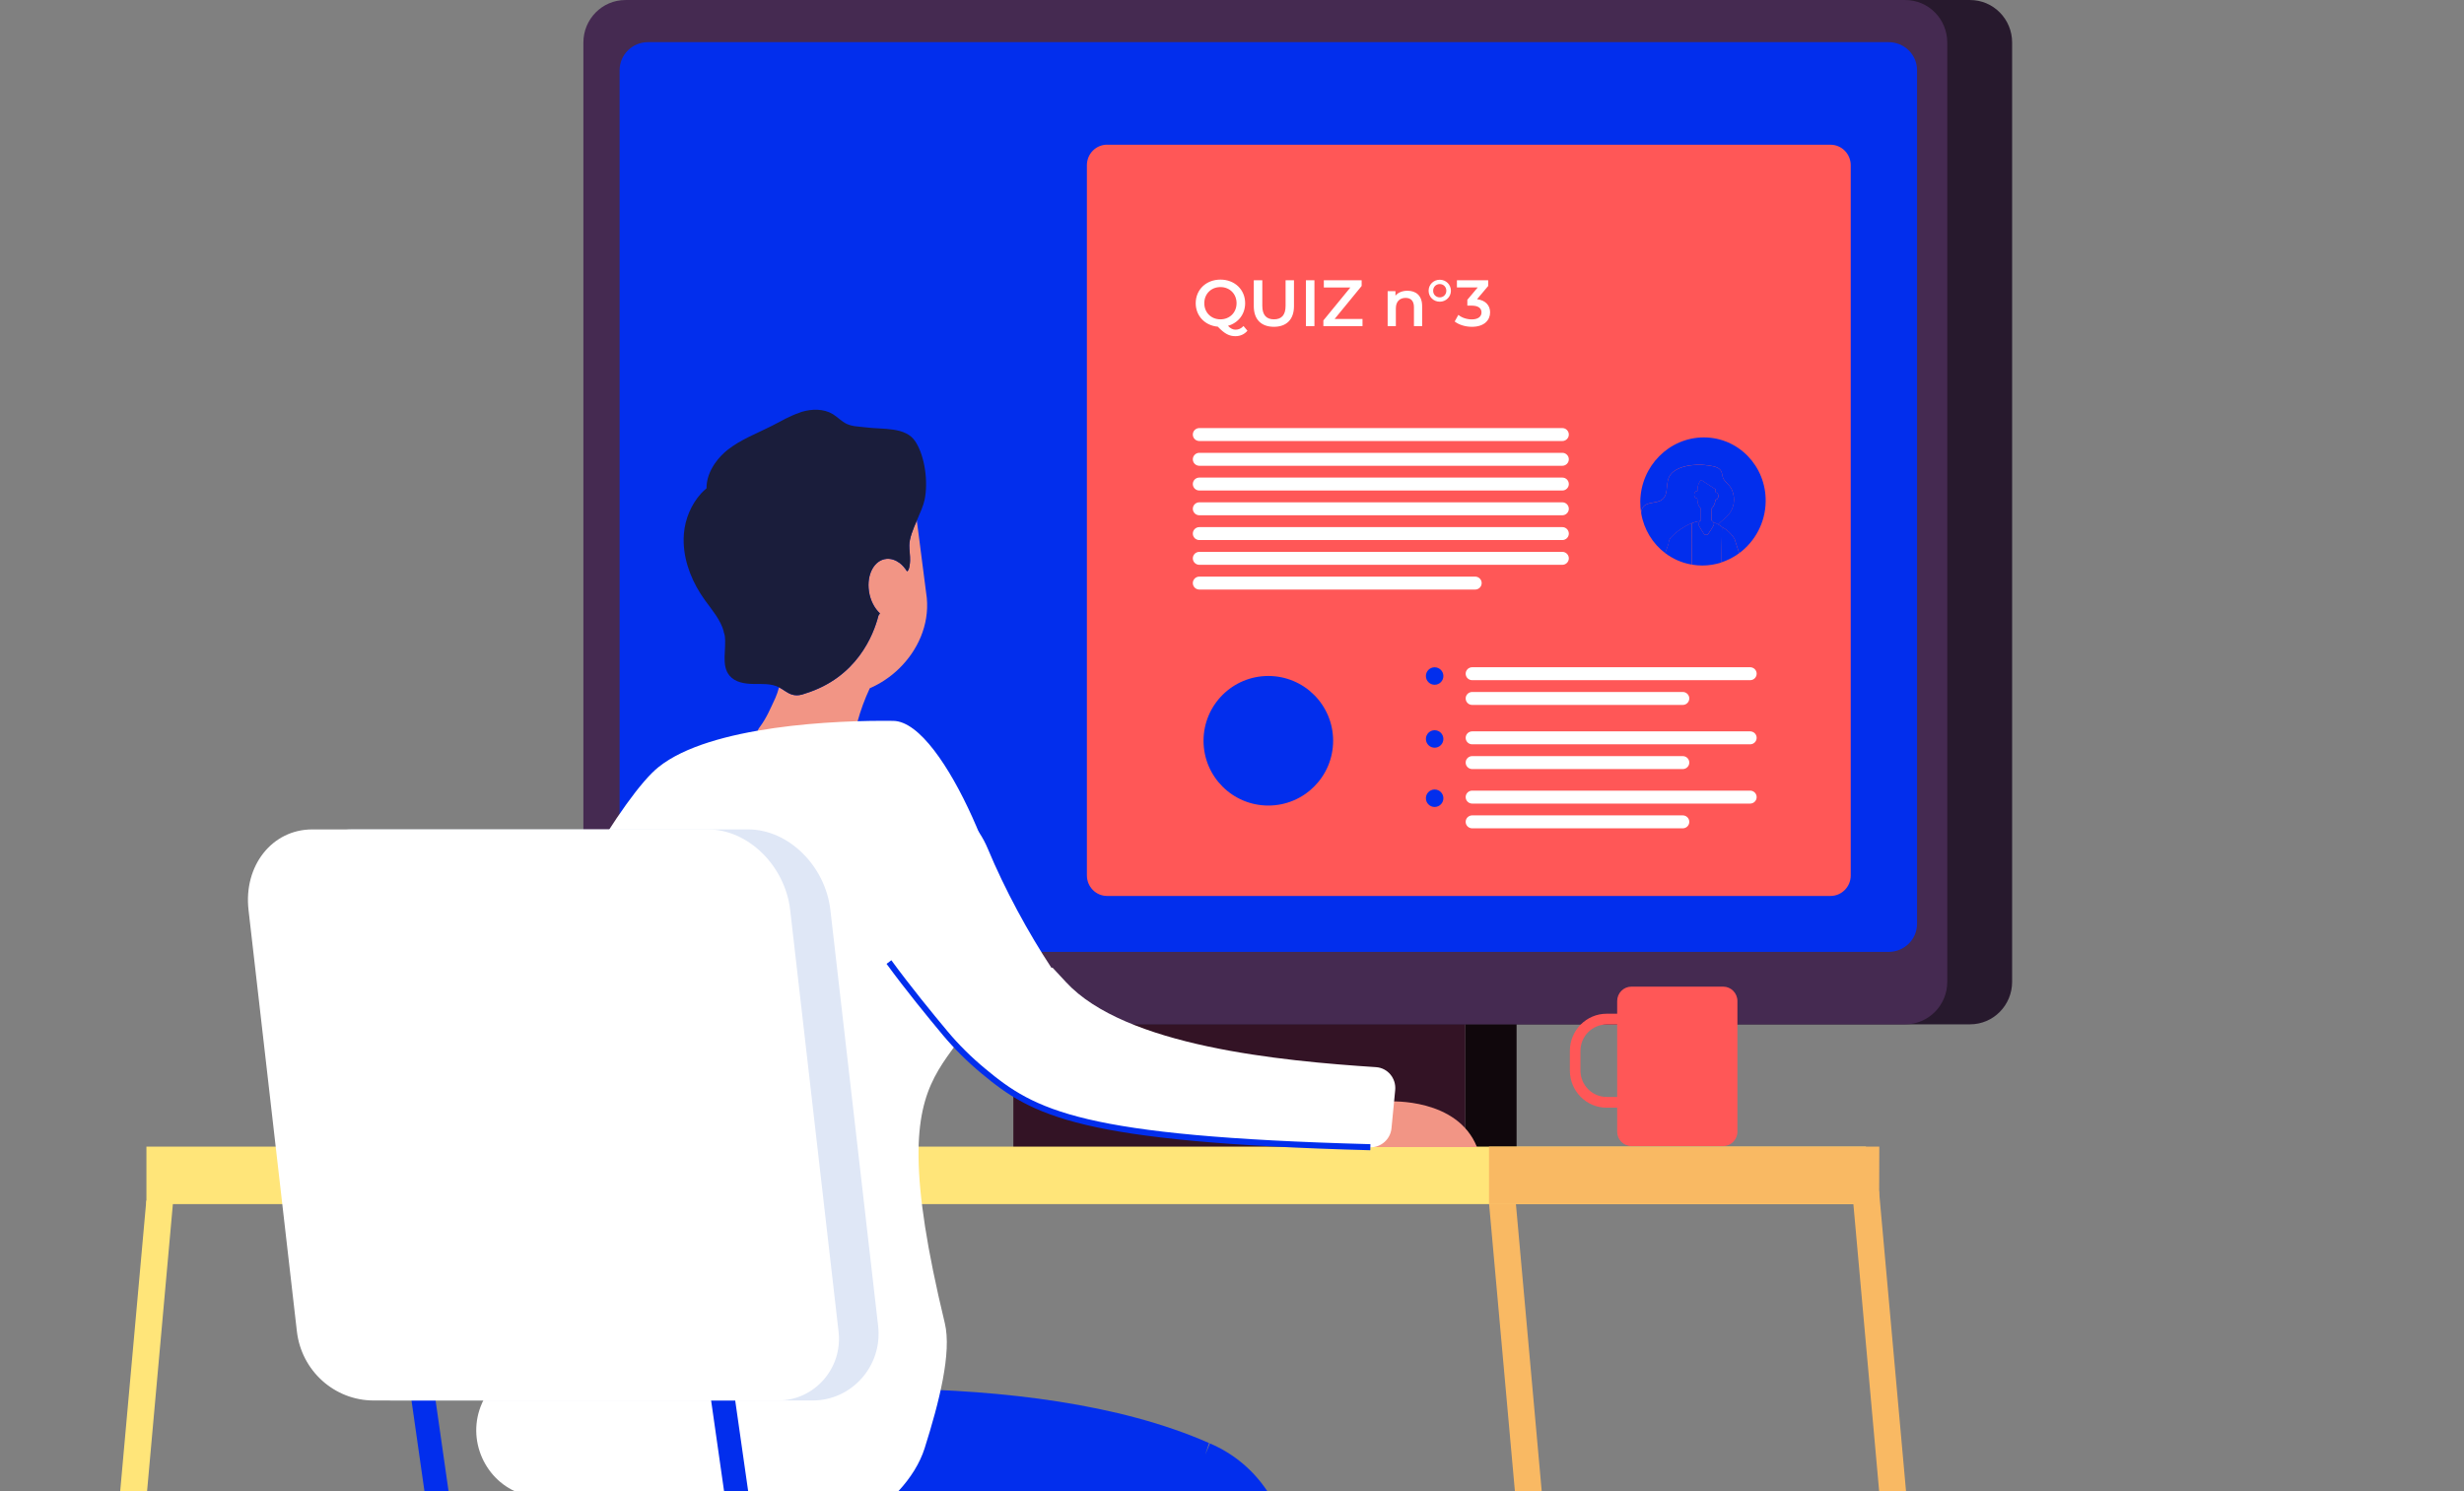 <svg width="451" height="273" viewBox="0 0 451 273" fill="none" xmlns="http://www.w3.org/2000/svg">
<rect x="0" y="0" width="451" height="273" fill="#808080" stroke="none"/>
<g clip-path="url(#clip0_351_1367)">
<path d="M277.59 128.315V210.535H268.19V137.825C268.19 132.575 272.4 128.315 277.59 128.315Z" fill="#10070C"/>
<path d="M268.19 126.535H185.48V210.515H268.19V126.535Z" fill="#331325"/>
<path d="M126.34 187.515H360.6C364.84 187.515 368.29 184.035 368.29 179.735V7.785C368.29 3.485 364.85 0.005 360.6 0.005H126.34C122.1 0.005 118.66 3.485 118.66 7.785V179.745C118.66 184.045 122.1 187.525 126.35 187.525L126.34 187.515Z" fill="#27192D"/>
<path d="M114.47 187.515H348.73C352.97 187.515 356.42 184.035 356.42 179.735V7.785C356.42 3.485 352.98 0.005 348.73 0.005H114.47C110.23 0.005 106.78 3.485 106.78 7.785V179.745C106.78 184.045 110.22 187.525 114.47 187.525V187.515Z" fill="#452A51"/>
<path d="M345.68 7.715H118.61C115.74 7.715 113.41 10.015 113.41 12.855V169.115C113.41 171.955 115.74 174.255 118.61 174.255H345.69C348.56 174.255 350.89 171.955 350.89 169.115V12.855C350.89 10.015 348.56 7.715 345.69 7.715H345.68Z" fill="#022EED"/>
<path d="M202.64 26.495H335.05C337.09 26.495 338.75 28.175 338.75 30.245V160.265C338.75 162.335 337.09 164.015 335.05 164.015H202.64C200.6 164.015 198.94 162.335 198.94 160.265V30.235C198.94 28.165 200.6 26.485 202.64 26.485V26.495Z" fill="#FF5757"/>
<path d="M282.19 272.975L277.22 217.665H272.31L277.28 272.975H282.19Z" fill="#F9B963"/>
<path d="M26.92 272.975L31.7 219.785H26.78L22 272.975H26.92Z" fill="#FFE579"/>
<path d="M341.53 209.905H26.8V220.425H341.53V209.905Z" fill="#FFE579"/>
<path d="M145.13 272.975H184.17L184.27 271.555L143.07 268.695L145.09 272.235C145.11 272.475 145.12 272.725 145.13 272.975Z" fill="#452A51"/>
<path d="M110.15 272.975H231.96C229.47 269.215 225.9 266.125 221.46 264.235L220.61 266.275L221.3 264.165C188.38 249.655 135.76 254.465 114.68 257.205L112.31 257.515L112.36 257.755C111.74 257.855 110.99 257.965 110.15 258.085V272.975Z" fill="#022EED"/>
<path d="M79.07 251.745H68.46C62.96 251.745 58.49 247.215 58.49 241.655V227.875C58.49 226.655 59.47 225.665 60.68 225.665C61.89 225.665 62.87 226.655 62.87 227.875V241.655C62.87 244.785 65.38 247.325 68.47 247.325H79.08C80.29 247.325 81.27 248.315 81.27 249.535C81.27 250.755 80.29 251.745 79.08 251.745H79.07Z" fill="#80B9E5"/>
<path d="M315.4 180.615H298.61C297.17 180.615 296 181.795 296 183.255V207.165C296 208.625 297.17 209.805 298.61 209.805H315.4C316.84 209.805 318.01 208.625 318.01 207.165V183.255C318.01 181.795 316.84 180.615 315.4 180.615Z" fill="#FF5757"/>
<path d="M297.86 200.805H294.06C291.43 200.805 289.28 198.635 289.28 195.975V192.375C289.28 189.715 291.42 187.545 294.06 187.545H297.86V185.575H294.06C290.36 185.575 287.34 188.625 287.34 192.375V195.975C287.34 199.725 290.35 202.775 294.06 202.775H297.86V200.805Z" fill="#FF5757"/>
<path d="M348.87 272.975L343.93 218.035H339.02L343.95 272.975H348.87Z" fill="#F9B963"/>
<path d="M133.47 272.975H137.88L134.9 250.835C134.74 249.625 133.63 248.785 132.44 248.945C131.24 249.115 130.41 250.225 130.57 251.435L133.47 272.975Z" fill="#1A1D3B"/>
<path d="M343.99 209.905H272.54V220.425H343.95L343.98 209.905H343.99Z" fill="#F9B963"/>
<path d="M250.8 209.985H270.34C266.74 200.955 254.41 201.635 254.41 201.635L250.8 209.985Z" fill="#F29585"/>
<path d="M146.71 127.165C146.71 127.165 146.75 127.165 146.77 127.155C146.95 127.105 147.13 127.045 147.31 126.975C156.86 124.045 159.89 116.195 160.78 112.695C160.87 112.555 160.95 112.425 161.05 112.285C160.05 111.345 159.28 109.905 159.04 108.225C158.59 105.145 160.03 102.495 162.27 102.305C163.1 102.235 163.93 102.525 164.66 103.065C165.17 103.445 165.62 103.975 166.01 104.585C166.47 104.445 166.56 102.995 166.57 102.625C166.6 101.705 166.43 100.785 166.43 99.865C166.43 98.545 167.11 96.895 167.81 95.275L169.64 109.475C170.1 114.435 167.96 119.065 164.6 122.355C163.02 123.905 161.17 125.135 159.2 125.995C158.27 127.985 157.51 130.055 156.93 132.185C156.36 134.255 155.27 137.185 153.35 139.675C152.67 140.555 152.11 138.735 151.02 138.855C146.76 139.355 142.31 137.855 139.19 134.865C138.95 134.635 138.7 134.355 138.67 134.015C138.65 133.685 138.85 133.385 139.05 133.115C140.34 131.385 141.01 129.705 141.93 127.745C142.17 127.225 142.39 126.545 142.59 125.825C143.37 126.225 144.05 126.845 144.88 127.125C145.49 127.335 146.11 127.315 146.71 127.165Z" fill="#F29585"/>
<path d="M132.43 115.585C132.5 115.835 132.61 116.065 132.65 116.325C133.02 118.835 131.92 121.775 133.55 123.705C134.57 124.915 136.31 125.185 137.89 125.205C139.47 125.225 141.12 125.095 142.54 125.795C142.56 125.795 142.58 125.815 142.6 125.825C143.38 126.225 144.06 126.845 144.89 127.125C145.5 127.335 146.12 127.315 146.72 127.165C146.74 127.165 146.76 127.165 146.78 127.155C146.96 127.105 147.14 127.045 147.32 126.975C156.87 124.045 159.9 116.195 160.79 112.695C160.88 112.555 160.96 112.425 161.06 112.285C160.06 111.345 159.29 109.905 159.05 108.225C158.6 105.145 160.04 102.495 162.28 102.305C163.11 102.235 163.94 102.525 164.67 103.065C165.18 103.445 165.63 103.975 166.02 104.585C166.48 104.445 166.57 102.995 166.58 102.625C166.61 101.705 166.44 100.785 166.44 99.865C166.44 98.545 167.12 96.895 167.82 95.275C168.41 93.905 169.02 92.565 169.24 91.475C169.9 88.265 169.33 83.555 167.54 80.815C165.75 78.075 161.61 78.655 158.39 78.225C157.24 78.075 156.03 78.095 154.97 77.595C154.04 77.155 153.33 76.365 152.46 75.825C150.75 74.785 148.58 74.835 146.67 75.415C146.58 75.445 146.49 75.495 146.4 75.525C144.6 76.125 142.95 77.095 141.26 77.965C138.55 79.345 135.65 80.425 133.25 82.295C132.34 83.005 131.51 83.875 130.85 84.835C129.91 86.205 129.3 87.765 129.32 89.395C128.97 89.685 128.63 89.985 128.34 90.315C126.52 92.325 125.4 94.985 125.18 97.695C125.13 98.255 125.12 98.825 125.14 99.385C125.27 103.145 126.82 106.815 129.03 109.875C130.34 111.685 131.89 113.465 132.47 115.595L132.43 115.585Z" fill="#1A1D3B"/>
<path d="M176.31 193.025C176.31 193.025 159.65 173.925 156.25 165.755C156.25 165.755 151.77 154.885 151.76 154.875C145.12 138.925 174.12 139.315 180.79 155.335C183.89 162.785 188.2 170.745 192.48 177.215L192.63 177.115L195.12 179.795C205.97 191.535 234.42 194.215 251.86 195.355C254 195.495 255.58 197.405 255.37 199.565L254.69 206.555C254.49 208.555 252.78 210.075 250.79 210.025C189.82 208.385 187.75 202.255 176.3 193.045L176.31 193.025Z" fill="white"/>
<path d="M94.25 272.975H164.44C166.68 270.555 168.37 267.865 169.24 265.125C171.9 256.705 174.23 247.595 172.93 242.205C159.6 186.955 177.54 200.745 184.08 172.165C185.64 165.325 173.03 132.095 163.51 131.965C153.19 131.825 130.03 132.795 120.53 140.425C114.12 145.565 101.05 168.145 92.66 187.325C81.34 213.835 114.33 212.035 88.88 255.595C85.04 262.165 88.03 270.135 94.24 272.995L94.25 272.975Z" fill="white"/>
<path d="M250.8 210.565C197.43 209.135 188.99 204.285 179.64 196.505C177.04 194.345 174.68 191.995 172.61 189.525C169.82 186.185 165.76 181.215 162.27 176.445L163.15 175.785C166.62 180.535 170.67 185.485 173.45 188.815C175.47 191.235 177.79 193.535 180.34 195.645C189.51 203.285 197.83 208.035 250.84 209.455L250.81 210.565H250.8Z" fill="#022EED"/>
<path d="M301.25 92.375C301.99 91.965 303.1 92.025 303.88 91.655C305.52 90.865 304.81 88.765 305.49 87.325C306.41 85.365 309.95 84.785 312.65 85.185C314.08 85.395 314.97 85.625 315.19 86.685C315.36 87.495 315.29 87.545 315.94 88.265C316.38 88.755 316.77 89.095 317.01 89.665C317.69 91.285 317.43 93.015 316.33 94.265C315.78 94.885 315.05 95.385 314.48 95.985C314.71 96.115 314.95 96.275 315.18 96.465C316.03 96.925 316.87 97.645 317.49 98.655L318.34 101.265C321.22 99.135 323.13 95.685 323.18 91.795C323.26 85.325 318.2 80.075 311.86 80.075C305.52 80.075 300.32 85.325 300.23 91.795C300.23 92.525 300.28 93.235 300.39 93.915C300.41 93.295 300.66 92.705 301.25 92.375Z" fill="#022EED"/>
<path d="M317.49 98.655C316.87 97.655 316.04 96.925 315.18 96.465L315.03 102.965C316.22 102.575 317.34 102.005 318.33 101.265L317.48 98.655H317.49Z" fill="#022EED"/>
<path d="M304.8 101.255L305.41 99.515C305.41 99.275 305.47 99.035 305.57 98.805C305.63 98.665 305.7 98.545 305.8 98.435C307.26 96.855 309.13 95.955 309.7 95.755C310.17 95.575 310.68 95.435 311.23 95.355C311.26 95.275 311.25 95.215 311.25 95.165L311.29 93.075C310.9 92.675 310.65 92.045 310.67 91.345V91.225C310.32 91.235 310.09 90.935 310.1 90.565C310.1 90.195 310.34 89.885 310.63 89.885C310.7 89.885 310.7 89.585 310.7 89.585C310.71 88.885 310.98 88.265 311.37 87.855L314.04 89.605V90.145C314.32 90.145 314.54 90.445 314.53 90.815C314.53 91.185 314.29 91.495 314 91.495C313.94 92.145 313.68 92.715 313.3 93.085L313.27 95.155C313.27 95.155 313.27 95.235 313.25 95.275C313.4 95.375 313.53 95.485 313.61 95.605C313.9 95.705 314.19 95.835 314.48 96.005C315.05 95.405 315.78 94.905 316.33 94.285C317.43 93.035 317.69 91.305 317.01 89.685C316.77 89.105 316.38 88.765 315.94 88.285C315.29 87.565 315.36 87.515 315.19 86.705C314.97 85.645 314.08 85.415 312.65 85.205C309.94 84.805 306.41 85.395 305.49 87.345C304.81 88.775 305.53 90.875 303.88 91.675C303.1 92.055 301.99 91.985 301.25 92.395C300.65 92.725 300.41 93.325 300.39 93.935C300.89 96.935 302.51 99.535 304.8 101.265V101.255Z" fill="#022EED"/>
<path d="M305.79 98.435C305.69 98.545 305.62 98.665 305.56 98.805C305.46 99.035 305.41 99.275 305.4 99.515L304.79 101.255C306.2 102.315 307.85 103.055 309.66 103.355L309.69 95.745C309.12 95.945 307.25 96.845 305.79 98.425V98.435Z" fill="#022EED"/>
<path d="M314.48 95.995C314.19 95.825 313.9 95.695 313.61 95.595C313.73 95.775 313.77 95.975 313.65 96.195C313.23 96.915 313.44 96.575 312.7 97.705C312.6 97.855 312.44 97.925 312.28 97.925C312.12 97.925 311.96 97.865 311.86 97.705C311.14 96.585 311.35 96.915 310.95 96.195C310.78 95.885 310.95 95.585 311.24 95.365C310.69 95.435 310.18 95.585 309.74 95.745C309.71 95.755 309.68 103.365 309.68 103.365C310.29 103.465 310.92 103.525 311.56 103.525C312.77 103.525 313.95 103.335 315.05 102.975L315.2 96.475C314.97 96.295 314.73 96.135 314.5 95.995H314.48Z" fill="#022EED"/>
<path d="M310.94 96.185C311.34 96.905 311.14 96.565 311.85 97.695C311.95 97.845 312.11 97.915 312.27 97.915C312.43 97.915 312.59 97.855 312.69 97.695C313.43 96.575 313.23 96.905 313.64 96.185C313.76 95.975 313.73 95.765 313.6 95.585C313.51 95.455 313.38 95.345 313.24 95.255C313.25 95.215 313.26 95.185 313.26 95.135L313.29 93.065C313.67 92.695 313.93 92.125 313.99 91.475C314.28 91.475 314.52 91.165 314.52 90.795C314.52 90.425 314.3 90.115 314.02 90.125V89.585L311.36 87.835C310.97 88.245 310.7 88.865 310.69 89.565V89.875C310.33 89.875 310.1 90.175 310.09 90.555C310.09 90.925 310.31 91.235 310.59 91.225C310.66 91.225 310.66 91.335 310.66 91.335C310.65 92.045 310.89 92.675 311.28 93.065L311.24 95.155C311.24 95.205 311.25 95.265 311.27 95.305C310.93 95.565 310.76 95.855 310.93 96.175L310.94 96.185Z" fill="#022EED"/>
<path d="M77.69 272.975H82.1L78.98 251.135C78.81 249.925 77.7 249.055 76.51 249.265C75.31 249.435 74.49 250.565 74.66 251.765L77.69 272.975Z" fill="#022EED"/>
<path d="M132.53 272.975H136.94L133.8 250.985C133.63 249.775 132.52 248.905 131.33 249.115C130.13 249.285 129.31 250.415 129.48 251.615L132.53 272.975Z" fill="#022EED"/>
<path d="M71.66 256.375H148.73C155.96 256.375 161.57 249.995 160.73 242.735L151.99 166.585C151.06 158.475 144.29 151.835 136.95 151.835H64.51C57.17 151.835 51.92 158.475 52.85 166.585L62.18 247.835C62.74 252.705 66.81 256.375 71.65 256.375H71.66Z" fill="#DFE7F6"/>
<path d="M68.39 256.375H142.42C149.08 256.375 154.25 250.495 153.49 243.795L144.63 166.585C143.7 158.475 136.93 151.835 129.59 151.835H57.15C49.81 151.835 44.56 158.475 45.49 166.585L54.34 243.715C55.17 250.935 61.21 256.375 68.39 256.375Z" fill="white"/>
<path d="M227.606 59.681L228.326 60.545C227.774 61.193 227.018 61.541 226.13 61.541C224.99 61.541 224.138 61.097 222.902 59.801C220.55 59.597 218.858 57.833 218.858 55.505C218.858 53.021 220.778 51.185 223.382 51.185C225.986 51.185 227.906 53.009 227.906 55.505C227.906 57.533 226.634 59.117 224.762 59.645C225.242 60.161 225.674 60.353 226.166 60.353C226.718 60.353 227.198 60.125 227.606 59.681ZM220.43 55.505C220.43 57.221 221.69 58.457 223.382 58.457C225.074 58.457 226.334 57.221 226.334 55.505C226.334 53.789 225.074 52.553 223.382 52.553C221.69 52.553 220.43 53.789 220.43 55.505ZM233.172 59.825C230.868 59.825 229.488 58.493 229.488 56.045V51.305H231.048V55.985C231.048 57.713 231.828 58.457 233.184 58.457C234.54 58.457 235.308 57.713 235.308 55.985V51.305H236.844V56.045C236.844 58.493 235.464 59.825 233.172 59.825ZM239.028 59.705V51.305H240.588V59.705H239.028ZM244.288 58.385H249.388V59.705H242.224V58.661L247.168 52.625H242.308V51.305H249.232V52.349L244.288 58.385ZM257.626 53.225C259.162 53.225 260.302 54.101 260.302 56.033V59.705H258.802V56.225C258.802 55.085 258.238 54.533 257.278 54.533C256.21 54.533 255.49 55.181 255.49 56.465V59.705H253.99V53.297H255.418V54.125C255.91 53.537 256.69 53.225 257.626 53.225ZM263.529 55.229C262.389 55.229 261.489 54.341 261.489 53.225C261.489 52.097 262.389 51.209 263.529 51.209C264.669 51.209 265.569 52.097 265.569 53.225C265.569 54.341 264.669 55.229 263.529 55.229ZM263.529 54.437C264.213 54.437 264.729 53.909 264.729 53.225C264.729 52.529 264.213 52.001 263.529 52.001C262.845 52.001 262.317 52.517 262.317 53.225C262.317 53.921 262.845 54.437 263.529 54.437ZM270.352 54.773C271.936 54.977 272.74 55.925 272.74 57.185C272.74 58.601 271.672 59.825 269.416 59.825C268.228 59.825 267.04 59.465 266.26 58.853L266.932 57.641C267.532 58.145 268.444 58.469 269.392 58.469C270.508 58.469 271.168 57.977 271.168 57.197C271.168 56.441 270.616 55.949 269.344 55.949H268.576V54.881L270.484 52.613H266.668V51.305H272.392V52.349L270.352 54.773Z" fill="white"/>
<path d="M285.96 96.495H219.52C218.863 96.495 218.33 97.025 218.33 97.68C218.33 98.335 218.863 98.865 219.52 98.865H285.96C286.617 98.865 287.15 98.335 287.15 97.68C287.15 97.025 286.617 96.495 285.96 96.495Z" fill="white"/>
<path d="M285.96 101.025H219.52C218.863 101.025 218.33 101.556 218.33 102.21C218.33 102.864 218.863 103.395 219.52 103.395H285.96C286.617 103.395 287.15 102.864 287.15 102.21C287.15 101.556 286.617 101.025 285.96 101.025Z" fill="white"/>
<path d="M285.96 87.425H219.52C218.863 87.425 218.33 87.956 218.33 88.61C218.33 89.264 218.863 89.795 219.52 89.795H285.96C286.617 89.795 287.15 89.264 287.15 88.61C287.15 87.956 286.617 87.425 285.96 87.425Z" fill="white"/>
<path d="M285.96 91.955H219.52C218.863 91.955 218.33 92.486 218.33 93.14C218.33 93.794 218.863 94.325 219.52 94.325H285.96C286.617 94.325 287.15 93.794 287.15 93.14C287.15 92.486 286.617 91.955 285.96 91.955Z" fill="white"/>
<path d="M285.96 78.365H219.52C218.863 78.365 218.33 78.895 218.33 79.55C218.33 80.204 218.863 80.735 219.52 80.735H285.96C286.617 80.735 287.15 80.204 287.15 79.55C287.15 78.895 286.617 78.365 285.96 78.365Z" fill="white"/>
<path d="M285.96 82.895H219.52C218.863 82.895 218.33 83.426 218.33 84.08C218.33 84.734 218.863 85.265 219.52 85.265H285.96C286.617 85.265 287.15 84.734 287.15 84.08C287.15 83.426 286.617 82.895 285.96 82.895Z" fill="white"/>
<path d="M270.01 105.555H219.52C218.863 105.555 218.33 106.085 218.33 106.74C218.33 107.394 218.863 107.925 219.52 107.925H270.01C270.667 107.925 271.2 107.394 271.2 106.74C271.2 106.085 270.667 105.555 270.01 105.555Z" fill="white"/>
<path d="M232.15 147.465C238.7 147.465 244.01 142.155 244.01 135.605C244.01 129.055 238.7 123.745 232.15 123.745C225.6 123.745 220.29 129.055 220.29 135.605C220.29 142.155 225.6 147.465 232.15 147.465Z" fill="#022EED"/>
<path d="M320.34 122.145H269.46C268.803 122.145 268.27 122.676 268.27 123.33C268.27 123.984 268.803 124.515 269.46 124.515H320.34C320.997 124.515 321.53 123.984 321.53 123.33C321.53 122.676 320.997 122.145 320.34 122.145Z" fill="white"/>
<path d="M308.01 126.675H269.46C268.803 126.675 268.27 127.206 268.27 127.86C268.27 128.515 268.803 129.045 269.46 129.045H308.01C308.667 129.045 309.2 128.515 309.2 127.86C309.2 127.206 308.667 126.675 308.01 126.675Z" fill="white"/>
<path d="M320.34 133.885H269.46C268.803 133.885 268.27 134.416 268.27 135.07C268.27 135.724 268.803 136.255 269.46 136.255H320.34C320.997 136.255 321.53 135.724 321.53 135.07C321.53 134.416 320.997 133.885 320.34 133.885Z" fill="white"/>
<path d="M308.01 138.415H269.46C268.803 138.415 268.27 138.946 268.27 139.6C268.27 140.254 268.803 140.785 269.46 140.785H308.01C308.667 140.785 309.2 140.254 309.2 139.6C309.2 138.946 308.667 138.415 308.01 138.415Z" fill="white"/>
<path d="M320.34 144.735H269.46C268.803 144.735 268.27 145.266 268.27 145.92C268.27 146.574 268.803 147.105 269.46 147.105H320.34C320.997 147.105 321.53 146.574 321.53 145.92C321.53 145.266 320.997 144.735 320.34 144.735Z" fill="white"/>
<path d="M308.01 149.265H269.46C268.803 149.265 268.27 149.796 268.27 150.45C268.27 151.104 268.803 151.635 269.46 151.635H308.01C308.667 151.635 309.2 151.104 309.2 150.45C309.2 149.796 308.667 149.265 308.01 149.265Z" fill="white"/>
<path d="M262.59 125.355C263.474 125.355 264.19 124.639 264.19 123.755C264.19 122.871 263.474 122.155 262.59 122.155C261.706 122.155 260.99 122.871 260.99 123.755C260.99 124.639 261.706 125.355 262.59 125.355Z" fill="#022EED"/>
<path d="M262.59 136.875C263.474 136.875 264.19 136.159 264.19 135.275C264.19 134.391 263.474 133.675 262.59 133.675C261.706 133.675 260.99 134.391 260.99 135.275C260.99 136.159 261.706 136.875 262.59 136.875Z" fill="#022EED"/>
<path d="M262.59 147.725C263.474 147.725 264.19 147.009 264.19 146.125C264.19 145.241 263.474 144.525 262.59 144.525C261.706 144.525 260.99 145.241 260.99 146.125C260.99 147.009 261.706 147.725 262.59 147.725Z" fill="#022EED"/>
</g>
<defs>
<clipPath id="clip0_351_1367">
<rect width="451" height="272.99" fill="white" transform="translate(0 0.005)"/>
</clipPath>
</defs>
</svg>
